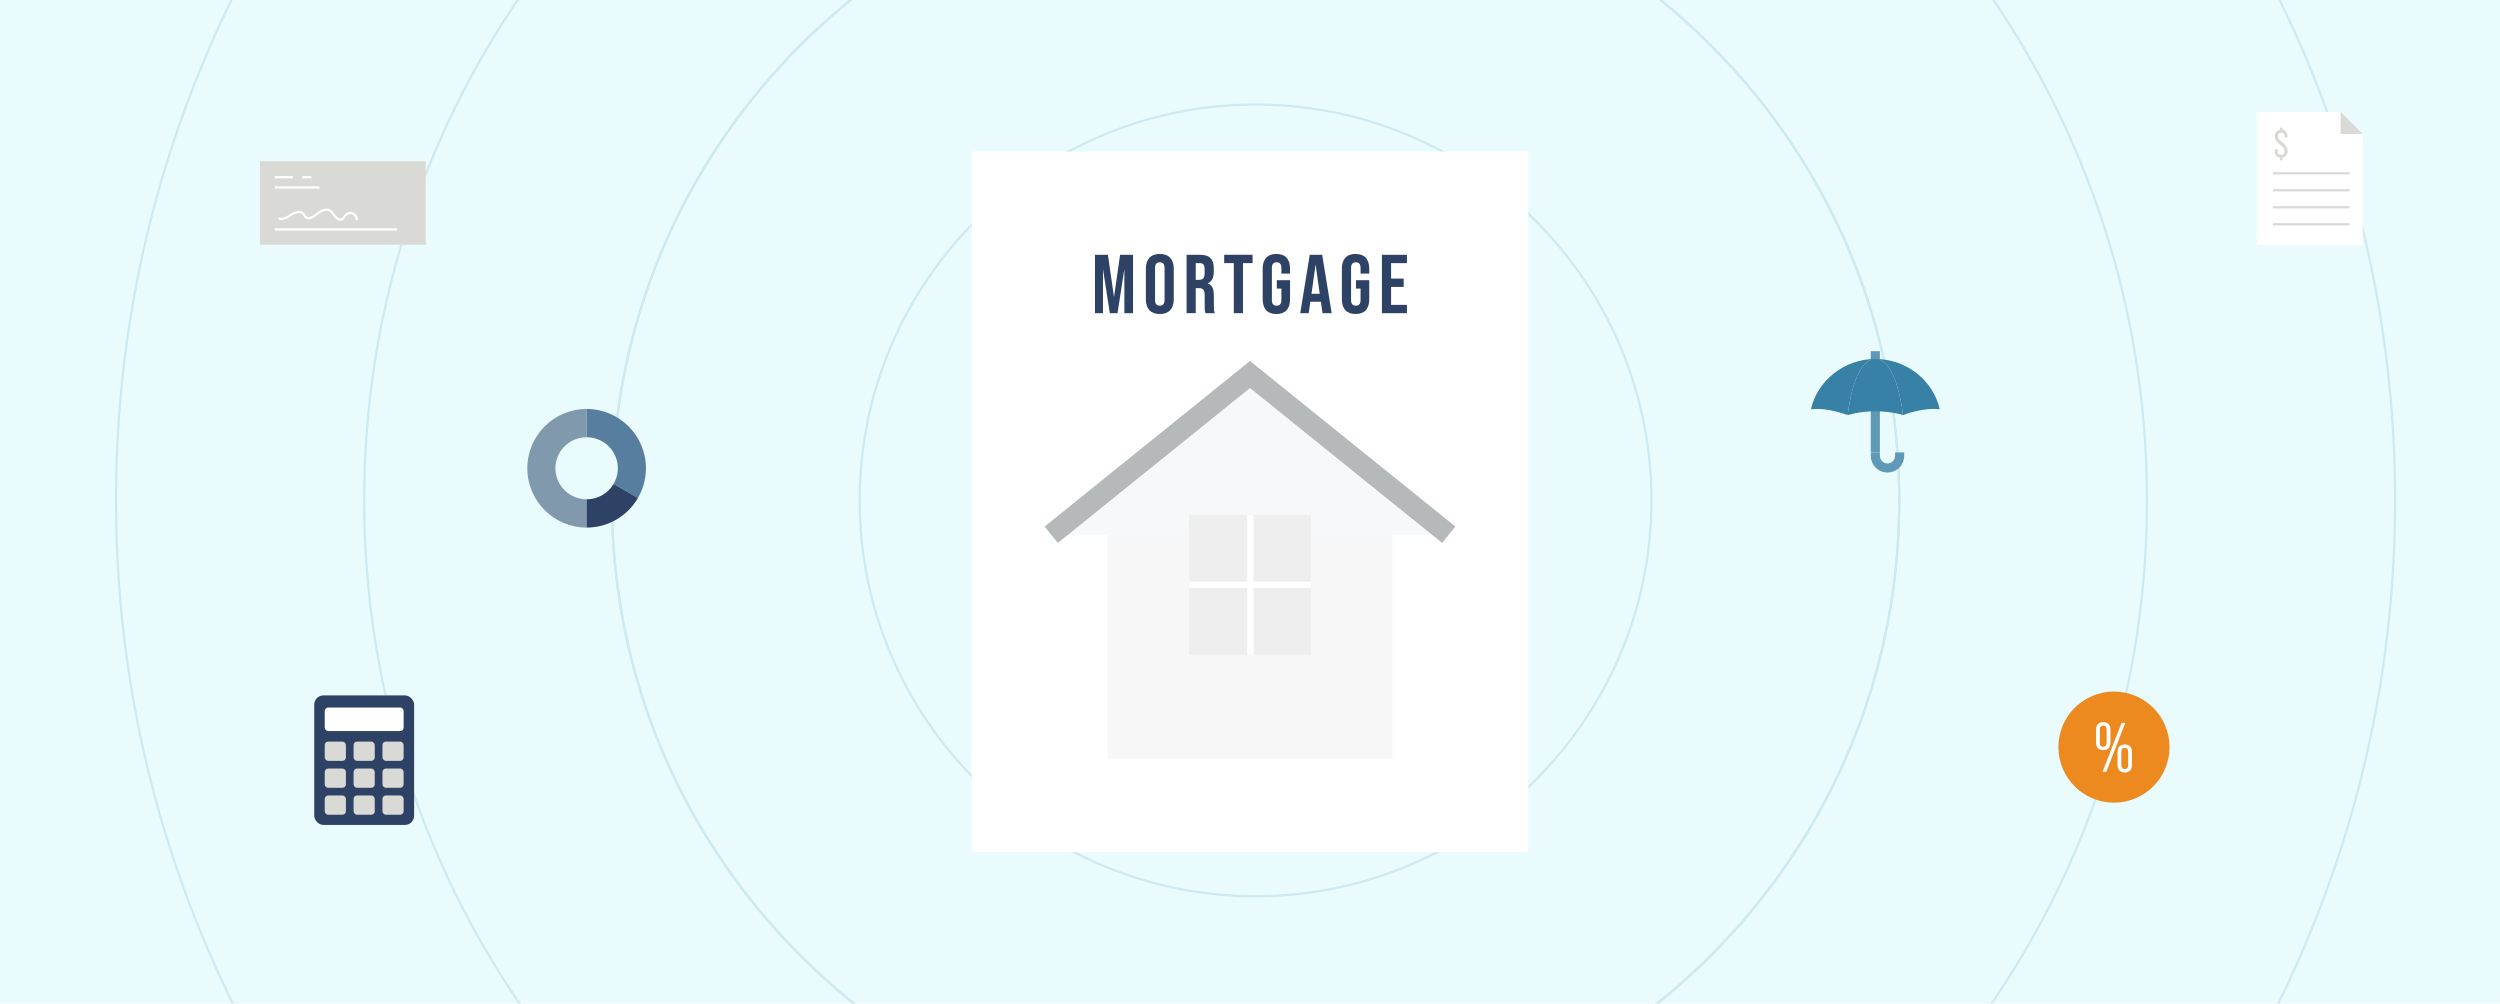 <?xml version="1.0" encoding="UTF-8"?>
<svg id="Layer_1" xmlns="http://www.w3.org/2000/svg" xmlns:xlink="http://www.w3.org/1999/xlink" viewBox="0 0 1096 440">
  <defs>
    <style>
      .cls-1, .cls-2, .cls-3 {
        fill: none;
      }

      .cls-2 {
        stroke-linecap: square;
      }

      .cls-2, .cls-4, .cls-3 {
        stroke: #5f99b8;
        stroke-miterlimit: 10;
      }

      .cls-2, .cls-3 {
        stroke-width: 4px;
      }

      .cls-5 {
        fill: #577e9f;
      }

      .cls-6 {
        fill: #d9d9d6;
      }

      .cls-7 {
        fill: #b6b9ba;
      }

      .cls-8 {
        fill: #f6f8fa;
      }

      .cls-4 {
        fill: #ed3585;
      }

      .cls-9 {
        fill: #2d4265;
      }

      .cls-10 {
        fill: #8099ac;
      }

      .cls-11 {
        fill: #fff;
      }

      .cls-12 {
        fill: #ec8a20;
      }

      .cls-13 {
        fill: #3780a6;
      }

      .cls-14 {
        opacity: .15;
      }

      .cls-15 {
        fill: #eafbfe;
      }

      .cls-16 {
        fill: #f7f7f7;
      }

      .cls-17 {
        fill: #eee;
      }

      .cls-18 {
        clip-path: url(#clippath);
      }
    </style>
    <clipPath id="clippath">
      <path class="cls-1" d="M42,0h1054v440H0V42C0,18.82,18.82,0,42,0Z"/>
    </clipPath>
  </defs>
  <g>
    <rect class="cls-15" width="1096" height="440"/>
    <g class="cls-14">
      <g class="cls-18">
        <path class="cls-13" d="M550.44,393.43c-95.97,0-174.05-78.08-174.05-174.05s78.08-174.05,174.05-174.05,174.05,78.08,174.05,174.05-78.08,174.05-174.05,174.05ZM550.44,46.32c-95.42,0-173.05,77.63-173.05,173.05s77.63,173.05,173.05,173.05,173.05-77.63,173.05-173.05-77.63-173.05-173.05-173.05Z"/>
        <path class="cls-13" d="M550.44,502.07c-75.51,0-146.5-29.41-199.89-82.8s-82.8-124.38-82.8-199.9,29.41-146.5,82.8-199.89,124.38-82.8,199.89-82.8,146.5,29.41,199.9,82.8c53.39,53.39,82.8,124.38,82.8,199.89s-29.41,146.5-82.8,199.9c-53.39,53.39-124.38,82.8-199.9,82.8ZM550.44-62.32c-75.24,0-145.98,29.3-199.19,82.51s-82.51,123.94-82.51,199.19,29.3,145.98,82.51,199.19c53.21,53.2,123.94,82.51,199.19,82.51s145.98-29.3,199.19-82.51,82.51-123.94,82.51-199.19-29.3-145.98-82.51-199.19-123.94-82.51-199.19-82.51Z"/>
        <path class="cls-13" d="M550.44,502.07c-75.51,0-146.5-29.41-199.89-82.8s-82.8-124.38-82.8-199.9,29.41-146.5,82.8-199.89,124.38-82.8,199.89-82.8,146.5,29.41,199.9,82.8c53.39,53.39,82.8,124.38,82.8,199.89s-29.41,146.5-82.8,199.9c-53.39,53.39-124.38,82.8-199.9,82.8ZM550.44-62.32c-75.24,0-145.98,29.3-199.19,82.51s-82.51,123.94-82.51,199.19,29.3,145.98,82.51,199.19c53.21,53.2,123.94,82.51,199.19,82.51s145.98-29.3,199.19-82.51,82.51-123.94,82.51-199.19-29.3-145.98-82.51-199.19-123.94-82.51-199.19-82.51Z"/>
        <path class="cls-13" d="M550.44,610.66c-52.82,0-104.07-10.35-152.31-30.75-46.59-19.71-88.44-47.92-124.37-83.86-35.93-35.94-64.15-77.78-83.85-124.38-20.4-48.24-30.75-99.48-30.75-152.31s10.35-104.07,30.75-152.31c19.71-46.59,47.92-88.44,83.85-124.37,35.94-35.93,77.78-64.15,124.37-83.85,48.24-20.4,99.48-30.75,152.31-30.75s104.07,10.35,152.31,30.75c46.59,19.71,88.44,47.92,124.37,83.85,35.93,35.94,64.15,77.78,83.86,124.37,20.4,48.24,30.75,99.48,30.75,152.31s-10.35,104.07-30.75,152.31c-19.71,46.59-47.92,88.44-83.86,124.38-35.93,35.93-77.78,64.15-124.37,83.86-48.24,20.4-99.48,30.75-152.31,30.75ZM550.44-170.91c-52.69,0-103.8,10.32-151.92,30.67-46.48,19.66-88.21,47.8-124.06,83.64-35.84,35.84-63.98,77.58-83.64,124.06-20.35,48.12-30.67,99.23-30.67,151.92s10.32,103.8,30.67,151.92c19.66,46.47,47.8,88.21,83.64,124.06,35.84,35.84,77.58,63.98,124.06,83.64,48.12,20.35,99.23,30.67,151.92,30.67s103.8-10.32,151.92-30.67c46.47-19.66,88.21-47.8,124.06-83.64s63.98-77.58,83.64-124.06c20.35-48.12,30.67-99.23,30.67-151.92s-10.32-103.8-30.67-151.92c-19.66-46.48-47.8-88.21-83.64-124.06-35.84-35.84-77.58-63.98-124.06-83.64-48.12-20.35-99.23-30.67-151.92-30.67Z"/>
        <path class="cls-13" d="M550.44,719.44c-67.51,0-133-13.22-194.65-39.3-59.55-25.19-113.03-61.24-158.95-107.17-45.93-45.92-81.98-99.41-107.17-158.95-26.08-61.65-39.3-127.14-39.3-194.65S63.59,86.37,89.66,24.72c25.19-59.55,61.24-113.03,107.17-158.95,45.93-45.93,99.4-81.98,158.95-107.17,61.65-26.08,127.14-39.3,194.65-39.3s133,13.22,194.65,39.3c59.55,25.19,113.03,61.24,158.95,107.17,45.92,45.93,81.98,99.4,107.17,158.95,26.08,61.65,39.3,127.14,39.3,194.65s-13.22,133-39.3,194.65c-25.19,59.55-61.24,113.03-107.17,158.95-45.93,45.93-99.41,81.98-158.95,107.17-61.65,26.08-127.14,39.3-194.65,39.3ZM550.44-279.7c-67.37,0-132.73,13.2-194.26,39.22-59.43,25.14-112.8,61.12-158.64,106.96S115.72-34.32,90.58,25.11c-26.02,61.53-39.22,126.89-39.22,194.26s13.2,132.73,39.22,194.26c25.14,59.43,61.12,112.8,106.96,158.64s99.21,81.82,158.64,106.96c61.53,26.02,126.89,39.22,194.26,39.22s132.73-13.2,194.26-39.22c59.43-25.14,112.8-61.12,158.64-106.96,45.83-45.83,81.82-99.21,106.96-158.64,26.02-61.53,39.22-126.89,39.22-194.26s-13.2-132.73-39.22-194.26c-25.14-59.43-61.12-112.8-106.96-158.64-45.83-45.83-99.21-81.82-158.64-106.96-61.53-26.02-126.89-39.22-194.26-39.22Z"/>
      </g>
    </g>
  </g>
  <rect class="cls-1" x="314.72" width="415.88" height="397.92"/>
  <g>
    <g>
      <rect class="cls-11" x="426.03" y="66.47" width="243.95" height="307.06"/>
      <g>
        <path class="cls-9" d="M480.04,111.7h5.67l2.67,18.58,2.67-18.58h5.67v25.6h-3.8v-19.38l-3,19.38h-3.37l-3-19.38v19.38h-3.51v-25.6Z"/>
        <path class="cls-9" d="M502.35,131.23v-13.46c0-4.1,2.16-6.44,6.11-6.44s6.11,2.34,6.11,6.44v13.46c0,4.1-2.16,6.44-6.11,6.44s-6.11-2.34-6.11-6.44ZM510.54,131.48v-13.97c0-1.83-.8-2.52-2.08-2.52s-2.08.69-2.08,2.52v13.97c0,1.83.8,2.52,2.08,2.52s2.08-.69,2.08-2.52Z"/>
        <path class="cls-9" d="M520.2,111.7h5.96c4.17,0,5.96,1.94,5.96,5.89v1.57c0,2.63-.84,4.32-2.63,5.05v.07c2.01.62,2.67,2.52,2.67,5.41v4.5c0,1.24.04,2.16.44,3.11h-4.1c-.22-.66-.37-1.06-.37-3.15v-4.68c0-2.38-.69-3.15-2.52-3.15h-1.39v10.97h-4.02v-25.6ZM525.69,122.67c1.5,0,2.41-.66,2.41-2.71v-1.97c0-1.83-.62-2.63-2.05-2.63h-1.83v7.32h1.46Z"/>
        <path class="cls-9" d="M540.9,115.35h-4.21v-3.66h12.44v3.66h-4.21v21.95h-4.02v-21.95Z"/>
        <path class="cls-9" d="M553.56,131.23v-13.46c0-4.1,2.05-6.44,6-6.44s6,2.34,6,6.44v2.19h-3.8v-2.45c0-1.83-.8-2.52-2.09-2.52s-2.08.69-2.08,2.52v14.01c0,1.83.8,2.49,2.08,2.49s2.09-.66,2.09-2.49v-5.01h-2.01v-3.66h5.81v8.38c0,4.1-2.05,6.44-6,6.44s-6-2.34-6-6.44Z"/>
        <path class="cls-9" d="M579.09,132.29h-4.64l-.7,5.01h-3.73l4.17-25.6h5.45l4.17,25.6h-4.02l-.7-5.01ZM578.58,128.81l-1.83-12.91-1.79,12.91h3.62Z"/>
        <path class="cls-9" d="M588.27,131.23v-13.46c0-4.1,2.05-6.44,6-6.44s6,2.34,6,6.44v2.19h-3.8v-2.45c0-1.83-.8-2.52-2.08-2.52s-2.08.69-2.08,2.52v14.01c0,1.83.8,2.49,2.08,2.49s2.08-.66,2.08-2.49v-5.01h-2.01v-3.66h5.82v8.38c0,4.1-2.05,6.44-6,6.44s-6-2.34-6-6.44Z"/>
        <path class="cls-9" d="M605.83,111.7h10.97v3.66h-6.95v6.77h5.52v3.66h-5.52v7.86h6.95v3.66h-10.97v-25.6Z"/>
      </g>
    </g>
    <g>
      <g>
        <polygon class="cls-16" points="610.53 332.63 485.47 332.63 485.47 220.84 548 168.31 610.53 220.84 610.53 332.63"/>
        <g>
          <polyline class="cls-8" points="460.86 234.43 548 164.17 635.14 234.43"/>
          <polygon class="cls-7" points="632.24 238.02 548 170.11 463.76 238.02 457.96 230.83 548 158.24 638.04 230.83 632.24 238.02"/>
        </g>
      </g>
      <g>
        <rect class="cls-17" x="521.3" y="225.66" width="53.4" height="61.41"/>
        <rect class="cls-11" x="521.3" y="254.98" width="53.4" height="2.77"/>
        <rect class="cls-11" x="546.78" y="225.66" width="2.77" height="61.41"/>
      </g>
    </g>
  </g>
  <g>
    <rect class="cls-9" x="137.76" y="304.87" width="43.78" height="56.77" rx="4" ry="4"/>
    <rect class="cls-11" x="142.36" y="310.18" width="34.59" height="10.31" rx="1.5" ry="1.5"/>
    <rect class="cls-6" x="142.36" y="348.74" width="9.28" height="8.44" rx="1.5" ry="1.5"/>
    <rect class="cls-6" x="155.01" y="348.74" width="9.28" height="8.44" rx="1.5" ry="1.5"/>
    <rect class="cls-6" x="167.67" y="348.74" width="9.28" height="8.44" rx="1.5" ry="1.5"/>
    <rect class="cls-6" x="142.36" y="325.11" width="9.28" height="8.44" rx="1.5" ry="1.5"/>
    <rect class="cls-6" x="155.01" y="325.11" width="9.28" height="8.44" rx="1.5" ry="1.5"/>
    <rect class="cls-6" x="167.67" y="325.11" width="9.28" height="8.44" rx="1.5" ry="1.5"/>
    <rect class="cls-6" x="142.36" y="336.93" width="9.28" height="8.44" rx="1.5" ry="1.5"/>
    <rect class="cls-6" x="155.01" y="336.93" width="9.28" height="8.44" rx="1.5" ry="1.5"/>
    <rect class="cls-6" x="167.67" y="336.93" width="9.28" height="8.44" rx="1.5" ry="1.5"/>
  </g>
  <g>
    <circle class="cls-12" cx="926.76" cy="327.53" r="24.36"/>
    <path class="cls-11" d="M918.9,325.49v-5.51c0-2.18,1.1-3.4,3.16-3.4s3.16,1.23,3.16,3.4v5.51c0,2.18-1.13,3.37-3.16,3.37s-3.16-1.2-3.16-3.37ZM923.56,325.61v-5.76c0-1.2-.55-1.78-1.5-1.78s-1.5.58-1.5,1.78v5.76c0,1.2.52,1.78,1.5,1.78s1.5-.58,1.5-1.78ZM930.11,316.91h1.62l-8.33,21.45h-1.65l8.36-21.45ZM928.34,335.26v-5.51c0-2.18,1.1-3.37,3.16-3.37s3.16,1.2,3.16,3.37v5.51c0,2.18-1.13,3.4-3.16,3.4s-3.16-1.23-3.16-3.4ZM932.99,335.39v-5.76c0-1.2-.55-1.78-1.5-1.78s-1.5.58-1.5,1.78v5.76c0,1.19.52,1.78,1.5,1.78s1.5-.58,1.5-1.78Z"/>
  </g>
  <g>
    <g>
      <line class="cls-2" x1="822.14" y1="157.13" x2="822.14" y2="155.95"/>
      <line class="cls-3" x1="822.14" y1="198.32" x2="822.14" y2="176.33"/>
      <path class="cls-3" d="M832.81,198.32v1.52c0,2.94-2.39,5.33-5.33,5.33h0c-2.94,0-5.33-2.39-5.33-5.33v-1.52"/>
      <path class="cls-4" d="M822.13,155.95s0,0,0,0c0,0,.01,0,.02,0h-.02Z"/>
      <path class="cls-4" d="M822.15,155.95s-.01,0-.02,0c0,0,0,0,0,0,0,0,0,0,.01,0Z"/>
    </g>
    <g>
      <path class="cls-13" d="M810,181.98s2.55-24.59,12.14-24.61c0,0,0,0,0,0-13.57,0-25.39,9.44-28.23,22.06,7.42-.89,16.08,2.54,16.09,2.55Z"/>
      <path class="cls-13" d="M850.4,179.44c-2.84-12.63-14.67-22.07-28.25-22.07,0,0,0,0-.01,0,9.43.02,12.05,23.75,12.14,24.58h.06c.71-.29,8.97-3.38,16.06-2.52Z"/>
      <path class="cls-13" d="M822.14,157.37c-9.6.02-12.14,24.6-12.14,24.61h0s5.1-1.67,12.16-1.67,12.13,1.64,12.13,1.64c-.09-.83-2.71-24.56-12.14-24.58Z"/>
    </g>
  </g>
  <g>
    <g>
      <path class="cls-10" d="M257.18,179.29c-14.36,0-26,11.64-26,26s11.64,26,26,26v-51.99Z"/>
      <path class="cls-5" d="M279.66,218.34c2.23-3.84,3.52-8.29,3.52-13.05,0-14.36-11.64-26-26-26v26l22.48,13.05Z"/>
      <path class="cls-9" d="M279.66,218.34l-22.48-13.05v26c9.6,0,17.98-5.21,22.48-12.94Z"/>
    </g>
    <ellipse class="cls-15" cx="257.18" cy="205.29" rx="13.69" ry="13.6"/>
  </g>
  <g>
    <polygon class="cls-11" points="1035.73 107.28 989.43 107.28 989.43 49.1 1026.1 49.1 1035.73 58.74 1035.73 107.28"/>
    <g>
      <rect class="cls-6" x="996.46" y="67.01" width="33.59" height="1"/>
      <rect class="cls-6" x="996.46" y="74.71" width="33.59" height="1"/>
      <rect class="cls-6" x="996.46" y="82.42" width="33.59" height="1"/>
      <rect class="cls-6" x="996.46" y="90.12" width="33.59" height="1"/>
      <rect class="cls-6" x="996.46" y="97.82" width="33.59" height="1"/>
    </g>
    <polygon class="cls-6" points="1035.73 58.74 1026.1 58.74 1026.1 49.1 1035.73 58.74"/>
  </g>
  <g>
    <polygon class="cls-11" points="1035.73 107.28 989.43 107.28 989.43 49.1 1026.1 49.1 1035.73 58.74 1035.73 107.28"/>
    <g>
      <rect class="cls-6" x="996.46" y="75.46" width="33.59" height="1"/>
      <rect class="cls-6" x="996.46" y="82.92" width="33.59" height="1"/>
      <rect class="cls-6" x="996.46" y="90.37" width="33.59" height="1"/>
      <rect class="cls-6" x="996.46" y="97.82" width="33.59" height="1"/>
    </g>
    <polygon class="cls-6" points="1035.73 58.74 1026.1 58.74 1026.1 49.1 1035.73 58.74"/>
    <path class="cls-6" d="M1000.67,69.08v1.24h-1.17v-1.22c-1.49-.2-2.27-1.26-2.27-2.88v-.77h1.33v.86c0,1.01.56,1.53,1.48,1.53s1.46-.52,1.46-1.55-.43-1.71-1.93-2.86c-1.73-1.33-2.3-2.27-2.3-3.64,0-1.55.79-2.59,2.23-2.83v-1.04h1.17v1.04c1.44.22,2.2,1.28,2.2,2.86v.4h-1.33v-.49c0-.99-.52-1.53-1.42-1.53s-1.44.54-1.44,1.49.43,1.62,1.94,2.79c1.73,1.35,2.29,2.25,2.29,3.71,0,1.6-.77,2.67-2.23,2.88Z"/>
  </g>
  <g>
    <rect class="cls-6" x="113.93" y="70.7" width="72.7" height="36.59"/>
    <rect class="cls-11" x="120.45" y="77.2" width="7.97" height="1"/>
    <rect class="cls-11" x="120.45" y="81.69" width="19.56" height="1"/>
    <rect class="cls-11" x="120.45" y="100.08" width="53.62" height="1"/>
    <rect class="cls-11" x="132.57" y="77.2" width="3.93" height="1"/>
    <path class="cls-11" d="M156.85,96.14c0-2.79-3.37-4.38-5.45-2.41-.46.44-.73,1.02-1.14,1.49-.62.71-1.39.66-2.13.16-1.19-.79-1.66-2.29-2.77-3.18s-2.49-.94-3.77-.5c-1.42.48-2.52,1.47-3.72,2.32-.6.42-1.23.83-1.93,1.05-.89.28-1.47.08-1.91-.72-.58-1.06-1.3-1.78-2.56-1.9-1.36-.13-2.75.43-3.88,1.14-1.46.92-3.14,2.3-4.97,1.73-.62-.19-.88.77-.27.96,2.93.91,4.98-1.93,7.55-2.67,1.21-.35,2.43-.26,3.09.93.26.47.5.98.96,1.29.52.36,1.17.41,1.79.3,2.81-.5,4.52-3.83,7.5-3.71,1.56.06,2.26,1.47,3.09,2.57.72.96,1.81,1.89,3.09,1.77,1.64-.14,1.84-1.93,3.09-2.63,1.54-.86,3.33.28,3.34,2,0,.64,1,.64,1,0h0Z"/>
  </g>
</svg>